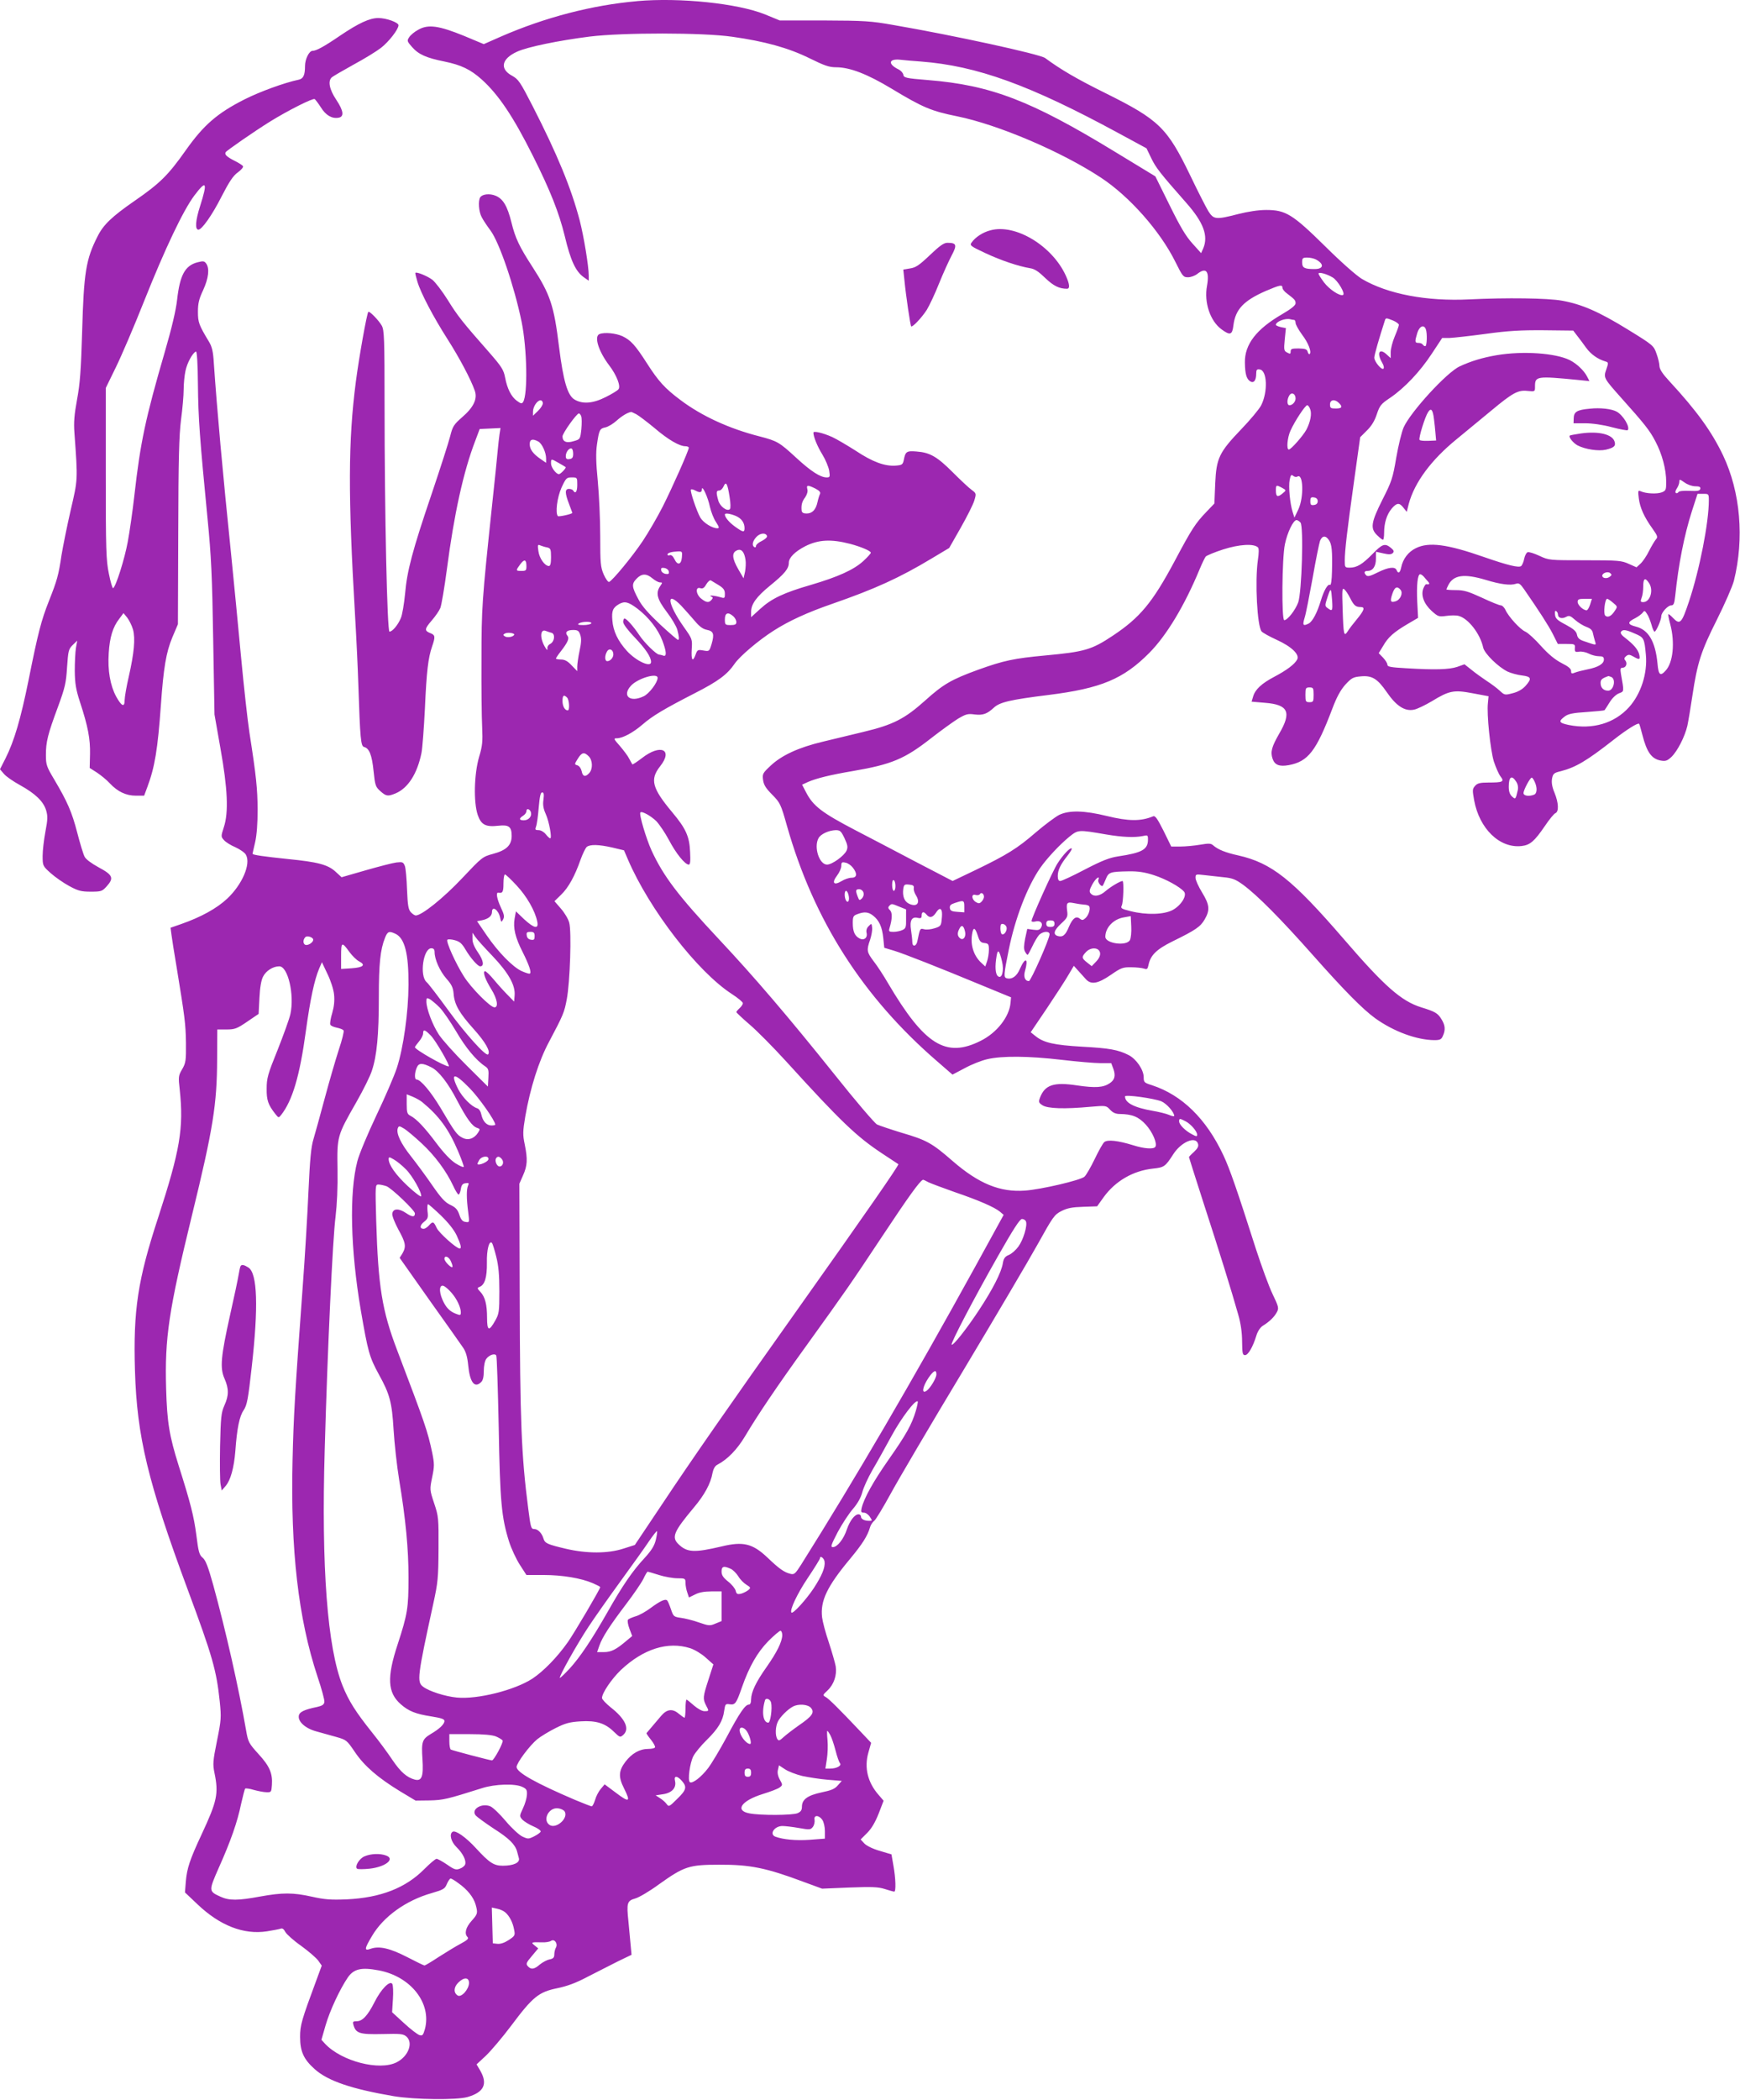 <?xml version="1.0" standalone="no"?>
<!DOCTYPE svg PUBLIC "-//W3C//DTD SVG 20010904//EN"
 "http://www.w3.org/TR/2001/REC-SVG-20010904/DTD/svg10.dtd">
<svg version="1.0" xmlns="http://www.w3.org/2000/svg"
 width="1061pt" height="1280pt" viewBox="0 0 1061 1280"
 preserveAspectRatio="xMidYMid meet">
<g transform="translate(0,1280) scale(0.1,-0.1)"
fill="#9c27b0" stroke="none">
<path d="M3885 12793 c-274 -24 -563 -99 -833 -217 l-102 -45 -122 51 c-153
62 -217 71 -277 37 -23 -12 -48 -33 -56 -46 -14 -21 -13 -25 17 -59 40 -46 88
-67 198 -89 102 -21 159 -48 228 -110 102 -92 192 -226 311 -464 107 -213 160
-348 195 -491 35 -147 66 -215 116 -250 l30 -21 0 32 c0 55 -30 238 -55 335
-52 198 -137 404 -288 699 -75 146 -86 162 -124 183 -78 42 -65 104 30 147 63
29 253 68 442 92 204 25 691 25 870 -1 199 -28 343 -68 471 -131 91 -45 120
-55 162 -55 84 0 190 -41 338 -130 192 -116 243 -137 401 -169 250 -51 635
-215 875 -373 174 -114 362 -326 455 -514 44 -88 48 -94 77 -94 17 0 42 9 56
20 55 43 76 18 60 -72 -19 -101 19 -214 88 -265 53 -39 66 -35 73 24 12 97 62
150 196 209 87 37 103 41 103 20 0 -8 12 -24 28 -35 47 -36 52 -41 52 -60 0
-12 -27 -34 -82 -66 -157 -91 -229 -184 -227 -295 1 -70 10 -100 32 -114 22
-14 37 5 37 47 0 23 4 28 22 25 45 -6 50 -136 8 -219 -12 -23 -67 -89 -121
-145 -135 -141 -152 -176 -159 -331 l-5 -122 -46 -48 c-70 -73 -90 -103 -199
-308 -133 -248 -209 -340 -375 -450 -129 -86 -173 -98 -410 -120 -193 -18
-254 -31 -410 -87 -165 -60 -214 -89 -325 -189 -124 -111 -195 -147 -375 -190
-71 -17 -184 -44 -249 -60 -146 -35 -249 -82 -317 -146 -48 -45 -51 -50 -46
-87 4 -30 17 -51 56 -90 48 -49 52 -56 90 -191 163 -574 463 -1044 918 -1436
l91 -79 74 39 c40 22 102 47 138 55 89 21 250 20 455 -4 94 -11 199 -20 235
-20 l66 0 13 -35 c15 -42 8 -68 -23 -88 -39 -26 -87 -29 -197 -13 -144 22
-198 4 -228 -76 -9 -25 -7 -30 16 -45 31 -20 132 -24 293 -9 94 8 95 8 119
-18 18 -19 35 -26 60 -26 75 -1 114 -17 158 -65 41 -45 71 -115 58 -135 -10
-16 -68 -12 -137 10 -91 28 -154 35 -174 19 -9 -7 -35 -54 -59 -104 -24 -50
-52 -98 -62 -107 -24 -22 -265 -78 -363 -85 -152 -11 -282 42 -442 181 -125
109 -158 127 -308 171 -69 21 -137 44 -152 51 -15 8 -133 146 -261 307 -282
352 -489 594 -703 822 -248 265 -338 383 -411 541 -33 73 -78 223 -68 232 9
10 64 -21 97 -53 18 -19 53 -70 77 -115 43 -82 98 -150 121 -150 9 0 11 21 8
78 -4 94 -26 142 -108 240 -124 148 -138 201 -75 281 82 103 3 139 -111 50
-30 -23 -56 -40 -58 -38 -2 2 -10 18 -19 34 -8 17 -34 51 -57 78 -39 44 -40
47 -18 47 36 1 98 34 156 84 61 53 132 95 319 191 143 73 197 113 243 180 31
45 145 142 236 200 95 61 207 112 360 165 259 90 409 158 605 276 l107 64 70
123 c38 67 76 142 83 166 13 43 12 44 -16 65 -16 11 -68 60 -115 107 -95 95
-139 121 -221 127 -61 5 -68 0 -78 -52 -6 -28 -11 -31 -49 -34 -67 -5 -142 23
-243 90 -52 33 -116 71 -144 84 -58 26 -115 39 -115 27 0 -25 24 -84 55 -134
19 -31 37 -75 41 -97 6 -38 5 -42 -15 -42 -39 0 -97 38 -186 120 -102 94 -115
102 -223 130 -185 47 -353 124 -483 222 -95 71 -134 114 -205 225 -70 109 -98
140 -149 164 -40 18 -108 25 -139 13 -35 -13 -7 -104 58 -190 46 -60 73 -129
57 -147 -6 -8 -41 -29 -77 -47 -77 -39 -141 -45 -191 -15 -42 25 -68 112 -94
320 -31 253 -53 319 -162 488 -80 123 -105 176 -128 270 -25 101 -51 145 -97
164 -36 15 -81 10 -94 -10 -13 -21 -9 -87 9 -120 9 -18 33 -54 54 -82 54 -73
145 -339 190 -558 33 -163 38 -440 9 -487 -8 -12 -13 -11 -37 6 -35 25 -60 74
-73 143 -9 47 -21 66 -97 153 -163 185 -193 223 -253 320 -34 54 -76 109 -94
123 -31 23 -95 49 -103 42 -2 -2 4 -26 12 -53 20 -69 98 -217 185 -353 72
-113 141 -243 165 -312 18 -50 -7 -102 -78 -163 -50 -44 -57 -55 -72 -115 -9
-36 -59 -192 -111 -346 -120 -353 -152 -475 -164 -615 -6 -61 -17 -128 -26
-148 -17 -41 -51 -82 -69 -82 -14 0 -30 712 -30 1385 0 401 -2 453 -17 480
-18 32 -75 91 -82 84 -9 -9 -57 -278 -76 -425 -47 -362 -48 -691 -5 -1424 8
-135 17 -324 20 -420 11 -333 15 -378 35 -383 32 -8 48 -49 58 -147 9 -87 12
-96 41 -122 36 -32 46 -33 93 -14 76 32 132 119 158 246 6 30 15 152 21 270
10 228 20 311 44 380 20 58 19 69 -9 80 -39 15 -38 26 5 76 23 26 47 61 54 78
7 17 25 123 40 236 44 337 101 596 173 783 l27 72 64 3 63 3 -6 -38 c-3 -21
-8 -65 -11 -98 -3 -33 -18 -186 -35 -340 -61 -578 -64 -619 -64 -935 -1 -168
1 -352 4 -410 4 -90 2 -116 -19 -185 -30 -105 -34 -274 -8 -352 21 -61 49 -75
127 -66 63 7 80 -6 80 -62 0 -57 -32 -88 -115 -110 -63 -17 -67 -21 -187 -148
-114 -121 -246 -227 -283 -227 -6 0 -20 9 -30 20 -15 17 -19 42 -23 138 -2 64
-8 129 -13 143 -10 25 -14 26 -52 22 -23 -3 -108 -25 -188 -48 l-146 -42 -36
33 c-47 44 -110 60 -292 78 -145 15 -215 25 -215 32 0 1 7 33 16 71 10 45 15
113 15 199 -1 128 -8 200 -50 469 -11 72 -34 279 -51 460 -17 182 -44 461 -60
620 -53 515 -86 882 -106 1171 -4 70 -11 100 -29 130 -62 103 -68 118 -68 184
0 52 7 79 32 132 33 72 40 132 18 162 -11 15 -18 16 -53 7 -76 -20 -107 -78
-124 -228 -7 -64 -33 -174 -75 -318 -118 -405 -149 -552 -185 -870 -11 -99
-30 -229 -41 -288 -19 -104 -72 -272 -89 -282 -4 -3 -16 37 -26 88 -17 82 -19
146 -19 612 l0 520 61 125 c34 69 112 251 173 405 128 321 238 552 306 643 74
98 82 83 35 -65 -28 -87 -32 -143 -10 -143 21 0 85 91 140 200 48 93 71 128
100 149 21 15 35 32 32 38 -4 6 -27 21 -52 33 -47 24 -62 38 -54 52 7 11 176
128 271 187 108 67 261 144 272 137 5 -4 22 -26 38 -51 29 -47 66 -69 105 -63
38 5 34 41 -11 109 -43 64 -53 116 -27 138 7 6 67 41 132 77 65 35 140 81 167
102 47 36 107 113 107 138 0 17 -74 44 -123 44 -53 0 -120 -31 -234 -108 -98
-67 -145 -92 -167 -92 -21 0 -46 -51 -46 -92 0 -56 -10 -78 -39 -84 -86 -18
-237 -73 -330 -120 -166 -84 -249 -156 -358 -310 -108 -153 -158 -202 -313
-309 -137 -95 -190 -145 -225 -216 -71 -139 -84 -221 -94 -579 -7 -236 -13
-319 -31 -415 -17 -93 -21 -139 -16 -205 21 -290 21 -281 -23 -470 -22 -96
-47 -220 -56 -275 -18 -122 -27 -153 -76 -277 -47 -118 -67 -195 -124 -480
-49 -242 -88 -374 -141 -480 l-34 -67 24 -28 c13 -16 57 -46 97 -68 94 -52
143 -99 160 -153 11 -37 10 -57 -4 -131 -9 -48 -17 -115 -17 -148 0 -60 1 -62
49 -105 27 -24 77 -59 112 -78 55 -30 74 -35 132 -35 65 0 70 2 98 33 45 50
37 69 -49 115 -44 24 -78 49 -86 65 -8 15 -28 81 -45 147 -33 127 -60 188
-141 325 -46 77 -50 89 -50 148 0 80 11 125 73 292 44 120 50 147 56 243 7
100 9 110 34 135 l28 27 -8 -45 c-4 -25 -7 -88 -7 -140 1 -77 7 -113 32 -190
49 -149 63 -225 61 -317 l-2 -84 44 -28 c24 -16 60 -45 79 -66 48 -51 99 -75
159 -75 l50 0 20 54 c45 120 63 230 82 496 16 228 32 324 70 415 l34 80 2 563
c1 443 5 589 17 684 9 66 16 148 16 183 0 35 5 87 11 114 10 49 44 111 64 118
6 2 11 -71 12 -201 2 -206 11 -327 59 -821 22 -223 28 -351 34 -730 l8 -460
36 -205 c44 -246 51 -391 21 -482 -18 -56 -18 -58 1 -79 10 -12 42 -32 71 -44
28 -13 57 -33 63 -46 31 -56 -24 -182 -115 -267 -63 -59 -159 -112 -279 -154
l-66 -23 6 -45 c3 -25 17 -112 31 -195 50 -306 55 -343 57 -460 1 -110 -1
-124 -23 -162 -23 -39 -24 -47 -15 -125 25 -235 2 -369 -131 -778 -125 -381
-153 -565 -142 -935 12 -400 78 -677 322 -1335 151 -406 175 -491 195 -681 10
-98 9 -112 -17 -241 -25 -123 -26 -142 -15 -195 26 -126 16 -171 -78 -373 -73
-156 -90 -208 -97 -290 l-5 -65 75 -71 c137 -131 283 -188 425 -166 37 6 74
13 83 16 10 5 20 -2 29 -20 8 -14 51 -53 97 -85 45 -33 92 -73 104 -90 l21
-30 -32 -87 c-91 -245 -100 -276 -100 -347 0 -90 22 -137 89 -197 80 -72 225
-121 483 -165 128 -21 382 -24 449 -5 100 29 124 79 78 160 l-23 39 58 54 c31
30 101 112 154 183 131 175 167 204 279 227 63 13 117 33 188 71 55 28 137 70
183 93 l83 40 -6 65 c-3 36 -9 98 -13 139 -12 112 -8 125 41 139 23 6 89 45
146 87 153 109 183 119 366 119 189 1 287 -19 519 -106 l109 -40 166 7 c136 5
175 4 216 -9 28 -9 53 -16 58 -16 11 0 9 81 -5 158 l-12 69 -70 21 c-43 12
-81 31 -95 45 l-23 25 40 40 c27 27 49 65 70 118 l30 78 -30 35 c-67 76 -89
166 -63 258 l17 60 -69 73 c-125 132 -188 195 -208 206 -19 11 -19 12 11 40
39 37 58 93 50 147 -4 22 -23 88 -42 146 -20 58 -38 127 -41 152 -12 101 30
189 172 359 73 88 105 138 120 190 4 14 15 32 26 40 10 8 55 83 100 165 45 83
242 418 439 745 196 327 402 676 457 775 94 169 102 181 145 203 35 18 66 24
132 26 l86 3 40 56 c71 98 179 161 301 174 67 7 75 12 123 87 48 75 136 113
151 65 5 -16 -1 -28 -24 -50 -17 -15 -31 -30 -31 -32 0 -2 41 -130 90 -283 92
-282 170 -533 211 -679 15 -52 23 -109 23 -162 1 -72 3 -83 18 -83 19 0 48 50
69 119 8 26 23 49 38 59 41 25 72 55 87 84 13 24 11 33 -26 110 -22 45 -67
169 -101 273 -116 363 -160 490 -199 573 -104 222 -252 367 -435 427 -48 15
-51 18 -51 49 0 45 -45 111 -92 135 -63 32 -116 42 -284 51 -170 10 -233 24
-283 64 l-30 24 100 148 c55 82 114 173 131 203 l32 54 26 -29 c14 -16 35 -39
46 -51 32 -37 74 -30 154 25 62 43 73 47 125 46 31 0 65 -4 77 -8 18 -6 22 -3
27 21 12 60 48 96 147 145 141 69 170 89 196 134 33 57 30 89 -16 164 -22 36
-40 76 -40 89 0 23 2 23 53 17 28 -3 81 -9 117 -13 55 -5 74 -13 120 -46 87
-64 228 -206 424 -427 194 -219 305 -331 382 -387 113 -81 253 -132 360 -133
34 0 43 4 52 25 17 37 15 65 -8 102 -22 37 -39 47 -124 73 -121 38 -223 127
-471 415 -316 366 -441 465 -645 511 -77 17 -122 35 -152 61 -14 13 -27 13
-81 4 -35 -6 -89 -11 -119 -11 l-56 0 -47 96 c-38 75 -51 94 -64 88 -75 -31
-150 -30 -281 2 -139 34 -230 36 -291 7 -25 -13 -89 -61 -143 -107 -112 -97
-176 -137 -369 -230 l-138 -66 -227 118 c-125 66 -290 152 -367 192 -203 106
-257 147 -300 231 l-24 46 37 17 c51 22 136 43 272 66 239 41 317 74 480 202
58 45 130 97 160 116 49 29 61 33 103 27 51 -6 76 3 118 42 36 33 100 48 334
77 319 40 455 97 613 256 106 107 215 288 307 510 15 36 32 71 37 77 6 7 54
27 107 44 97 31 187 37 212 12 6 -6 6 -33 -1 -79 -18 -129 -4 -400 23 -433 7
-8 48 -31 92 -51 92 -42 141 -90 125 -120 -15 -29 -65 -66 -139 -105 -78 -41
-118 -78 -130 -122 l-9 -30 82 -7 c142 -11 163 -57 87 -187 -47 -82 -55 -112
-41 -154 13 -38 41 -49 98 -39 119 22 168 85 267 346 26 69 49 111 78 144 38
41 48 47 93 51 70 7 103 -13 161 -97 57 -83 109 -117 164 -106 19 3 68 27 109
51 108 66 135 71 251 49 l96 -18 -4 -41 c-8 -68 15 -286 36 -356 12 -36 30
-78 41 -92 25 -32 14 -37 -74 -37 -50 0 -67 -4 -81 -20 -17 -19 -17 -26 -6
-88 32 -174 156 -294 289 -279 52 6 78 28 143 123 26 39 55 74 63 77 23 9 20
64 -5 125 -15 36 -19 62 -15 86 6 30 11 35 53 45 92 24 157 62 323 192 79 62
148 105 155 97 2 -2 11 -32 20 -68 27 -105 56 -146 112 -156 29 -5 39 -2 65
22 37 36 81 122 97 189 6 28 20 111 31 185 30 201 53 271 149 462 48 96 95
203 104 238 64 258 40 540 -66 764 -70 146 -159 270 -329 454 -40 43 -58 71
-59 90 0 15 -8 49 -18 76 -17 49 -20 52 -176 148 -174 107 -278 153 -400 175
-88 16 -340 19 -564 8 -261 -13 -499 32 -657 125 -34 21 -125 101 -223 198
-199 196 -241 222 -360 222 -48 0 -111 -10 -171 -25 -136 -35 -149 -34 -182
18 -14 23 -64 121 -110 217 -141 292 -191 340 -517 502 -176 87 -273 144 -368
214 -33 24 -562 139 -923 201 -141 25 -179 27 -425 28 l-270 0 -90 37 c-166
67 -519 104 -780 81z m1730 -368 c341 -26 665 -143 1208 -438 l168 -91 29 -60
c28 -58 51 -88 214 -273 105 -119 135 -201 103 -277 l-13 -29 -53 59 c-40 44
-74 101 -139 233 l-87 176 -250 152 c-509 310 -753 404 -1137 435 -136 11
-147 14 -150 33 -2 11 -15 25 -29 32 -66 32 -61 66 9 59 26 -3 83 -8 127 -11z
m2408 -1206 c53 -28 49 -59 -7 -59 -62 0 -76 7 -76 41 0 26 4 29 31 29 17 0
40 -5 52 -11z m103 -110 c32 -19 80 -101 63 -107 -20 -8 -83 34 -115 76 -19
25 -34 49 -34 54 0 12 49 -1 86 -23z m-235 -259 c5 0 9 -8 9 -18 0 -10 18 -42
39 -71 39 -51 60 -106 47 -119 -4 -3 -9 3 -12 13 -4 16 -14 20 -55 21 -41 0
-49 -2 -49 -18 0 -16 -3 -17 -21 -7 -20 10 -21 16 -15 80 l7 69 -30 6 c-17 4
-31 10 -31 14 0 20 58 42 88 34 8 -2 18 -4 23 -4z m604 -4 c19 -8 35 -20 35
-26 0 -6 -11 -37 -25 -70 -14 -33 -25 -76 -25 -96 l0 -37 -23 21 c-45 43 -64
13 -30 -47 10 -16 14 -33 9 -38 -11 -11 -56 43 -56 67 0 16 29 117 65 228 5
15 8 15 50 -2z m199 -52 c10 -25 7 -104 -3 -104 -6 0 -13 5 -16 10 -3 6 -15
10 -26 10 -22 0 -23 7 -7 60 13 42 40 54 52 24z m922 -39 c13 -16 38 -50 56
-75 30 -41 72 -70 120 -84 16 -5 16 -9 3 -47 -18 -51 -17 -53 88 -171 145
-162 177 -202 211 -268 41 -77 66 -171 66 -248 0 -48 -2 -53 -27 -63 -30 -11
-95 -8 -127 6 -18 8 -19 5 -13 -43 7 -56 32 -113 84 -185 31 -44 33 -51 20
-65 -8 -10 -27 -41 -42 -71 -14 -29 -38 -64 -51 -76 l-25 -23 -47 21 c-44 20
-62 22 -267 22 -218 0 -220 0 -278 27 -32 15 -64 25 -72 22 -8 -3 -17 -21 -21
-40 -3 -18 -12 -38 -18 -44 -15 -12 -81 4 -228 55 -223 78 -335 93 -414 54
-46 -22 -80 -66 -90 -118 -7 -33 -18 -40 -28 -16 -9 23 -51 18 -115 -14 -44
-22 -61 -27 -70 -18 -16 16 -13 27 8 27 32 0 51 28 51 74 l0 43 45 -10 c35 -8
48 -7 58 2 9 10 7 16 -12 32 -36 29 -52 24 -111 -37 -63 -64 -96 -84 -140 -84
-29 0 -30 2 -30 43 0 59 14 181 57 487 l37 265 40 40 c28 27 48 59 61 99 18
54 26 64 80 100 90 61 184 161 255 269 l64 97 45 0 c25 1 125 12 221 25 138
19 213 23 354 22 l179 -2 23 -30z m-1716 -384 c0 -20 -19 -41 -37 -41 -16 0
-17 34 -1 60 14 22 38 10 38 -19z m-4590 -29 c0 -10 -13 -31 -30 -47 l-30 -29
0 25 c0 30 26 69 46 69 8 0 14 -8 14 -18z m4854 2 c25 -24 19 -34 -19 -34 -31
0 -35 3 -35 25 0 29 29 34 54 9z m-175 -38 c11 -27 2 -77 -23 -125 -20 -37
-94 -121 -107 -121 -16 0 -9 74 10 115 26 58 90 155 102 155 5 0 14 -11 18
-24z m-4109 -31 c15 -8 65 -46 111 -84 83 -71 152 -111 189 -111 11 0 20 -4
20 -9 0 -17 -100 -242 -159 -359 -33 -65 -88 -159 -122 -210 -62 -93 -185
-242 -205 -249 -6 -2 -21 19 -33 46 -19 45 -21 68 -21 233 0 101 -7 252 -15
337 -11 110 -12 172 -5 221 13 90 17 98 52 105 17 4 47 22 68 41 30 27 65 49
88 53 2 1 16 -6 32 -14z m-336 -12 c4 -10 4 -45 1 -79 -7 -61 -7 -62 -47 -73
-44 -14 -68 -3 -68 29 0 19 86 140 100 140 4 0 11 -8 14 -17z m-262 -154 c23
-12 48 -67 48 -104 l0 -26 -32 22 c-47 32 -68 60 -68 92 0 29 17 35 52 16z
m213 -75 c0 -22 -5 -30 -22 -32 -18 -3 -23 2 -23 18 0 24 20 51 35 46 6 -1 10
-16 10 -32z m-88 -56 c21 -12 40 -23 42 -25 6 -4 -30 -43 -41 -43 -17 0 -48
41 -48 65 0 30 0 30 47 3z m4504 -83 c36 23 41 -124 6 -200 l-24 -50 -11 35
c-16 51 -26 153 -18 195 6 30 10 34 21 25 8 -7 19 -9 26 -5z m-4391 -50 c0
-42 -11 -58 -25 -35 -3 6 -15 10 -26 10 -25 0 -25 -25 1 -92 11 -29 20 -53 20
-54 0 -7 -82 -25 -88 -20 -17 18 -5 113 22 174 27 58 31 62 62 62 34 0 34 -1
34 -45z m6817 -9 c25 0 33 -4 31 -15 -3 -13 -16 -15 -65 -13 -36 2 -64 -1 -68
-7 -3 -6 -11 -9 -16 -6 -5 4 -3 15 6 28 8 12 15 30 15 40 0 17 2 17 32 -4 18
-13 46 -23 65 -23z m-5888 -66 c6 -36 7 -68 2 -73 -17 -17 -61 16 -71 52 -14
49 -13 61 5 61 9 0 21 11 27 25 15 34 24 19 37 -65z m523 52 c25 -13 33 -23
28 -33 -4 -8 -11 -30 -15 -49 -10 -47 -32 -70 -67 -70 -19 0 -28 5 -30 18 -3
34 2 55 22 81 11 17 17 36 13 49 -7 27 2 27 49 4z m2841 7 c32 -17 32 -17 6
-38 -29 -24 -39 -19 -39 20 0 33 2 34 33 18z m-3484 -119 c7 -30 23 -72 37
-92 20 -31 21 -38 8 -38 -31 0 -84 33 -103 64 -22 37 -65 165 -58 172 3 3 14
1 25 -5 29 -16 42 -14 42 7 1 29 37 -49 49 -108z m6091 41 c0 -136 -56 -422
-121 -617 -45 -135 -55 -145 -99 -99 -13 14 -25 23 -27 21 -2 -2 3 -29 12 -62
29 -111 17 -232 -28 -281 -33 -37 -44 -28 -50 42 -13 135 -55 207 -133 226
-51 13 -52 27 -3 51 19 10 39 25 46 34 10 14 13 13 26 -8 9 -12 20 -42 27 -65
6 -24 15 -43 19 -43 10 0 41 72 41 94 0 22 40 66 60 66 15 0 20 10 25 58 20
193 55 370 101 514 l35 108 35 0 c33 0 34 -1 34 -39z m-2385 -6 c0 -13 -8 -21
-22 -23 -19 -3 -23 1 -23 23 0 22 4 26 23 23 14 -2 22 -10 22 -23z m-3550 -89
c36 -15 55 -42 55 -75 0 -28 -9 -26 -58 9 -36 26 -62 57 -62 74 0 10 30 6 65
-8z m3445 -41 c20 -24 8 -426 -14 -487 -18 -48 -65 -108 -85 -108 -17 0 -14
378 4 463 15 72 51 147 71 147 6 0 17 -7 24 -15z m-3253 -82 c3 -7 -12 -20
-31 -30 -20 -9 -36 -23 -36 -30 0 -8 -4 -11 -10 -8 -17 10 -11 37 12 62 23 25
58 27 65 6z m3427 -26 c17 -25 21 -65 18 -190 -1 -53 -6 -86 -12 -82 -13 8
-37 -33 -56 -96 -22 -73 -50 -126 -73 -139 -35 -18 -40 -12 -26 34 8 24 29
134 49 243 19 110 40 211 45 226 13 33 35 35 55 4z m-2920 -22 c67 -18 126
-43 126 -54 0 -5 -21 -28 -46 -51 -58 -53 -153 -96 -319 -145 -166 -48 -240
-83 -309 -146 l-56 -51 0 32 c0 48 32 92 115 160 90 73 115 104 115 140 0 31
37 68 101 101 80 40 157 44 273 14z m-1846 -22 c19 -5 22 -11 22 -59 0 -38 -4
-54 -13 -54 -25 0 -59 48 -64 91 -6 39 -4 42 13 34 10 -4 29 -10 42 -12z
m1208 -76 c3 -17 1 -50 -3 -72 l-9 -40 -32 55 c-38 66 -41 101 -9 115 27 13
46 -8 53 -58z m-388 16 c-4 -46 -27 -51 -46 -10 -9 18 -19 26 -28 23 -8 -3
-14 -1 -14 4 0 10 24 17 63 19 27 1 28 -1 25 -36z m-948 -54 c0 -26 -3 -29
-30 -29 -36 0 -36 2 -8 40 25 34 38 31 38 -11z m868 -32 c3 -14 -1 -18 -20
-15 -12 2 -24 11 -26 21 -3 14 1 18 20 15 12 -2 24 -11 26 -21z m5737 -33
c-17 -13 -45 -9 -45 7 0 16 34 28 48 16 11 -9 11 -13 -3 -23z m-5837 -9 c17
-14 37 -25 47 -25 15 0 15 -2 1 -22 -29 -42 -20 -79 39 -157 30 -39 59 -88 65
-109 11 -43 13 -62 4 -62 -4 0 -53 42 -109 94 -71 67 -111 112 -132 153 -41
76 -42 93 -13 124 32 34 61 35 98 4z m4704 10 c7 -9 19 -22 26 -30 12 -14 9
-19 -11 -16 -4 1 -12 -11 -18 -26 -16 -42 4 -94 51 -137 39 -35 43 -36 90 -30
27 4 60 4 74 0 59 -15 132 -109 150 -193 8 -37 93 -120 150 -147 20 -9 59 -20
86 -23 58 -7 62 -19 22 -64 -18 -20 -45 -36 -77 -44 -49 -13 -51 -12 -80 15
-16 15 -52 42 -80 60 -27 18 -69 48 -92 67 l-43 34 -45 -16 c-49 -16 -134 -19
-312 -8 -92 5 -113 9 -113 21 0 9 -12 28 -26 43 l-27 28 27 44 c30 53 65 84
150 134 l63 37 -5 97 c-5 101 2 169 18 169 5 0 15 -7 22 -15z m379 -20 c88
-27 150 -35 184 -23 16 6 26 -1 48 -33 94 -136 149 -221 176 -274 l30 -60 53
0 c51 0 53 -1 51 -26 -1 -22 2 -25 27 -21 15 2 41 -3 58 -12 17 -9 45 -16 62
-16 23 0 30 -4 30 -20 0 -26 -34 -47 -100 -60 -30 -6 -65 -15 -77 -20 -19 -8
-23 -6 -23 10 0 14 -17 28 -59 49 -40 21 -79 53 -125 104 -36 41 -79 80 -95
87 -31 13 -103 91 -122 134 -7 14 -19 26 -27 26 -9 0 -61 21 -116 47 -83 38
-109 46 -158 46 -32 0 -58 2 -58 4 0 3 5 14 11 26 32 63 96 72 230 32z m-4678
-32 c29 -18 37 -30 37 -52 0 -29 -1 -29 -32 -20 -35 10 -73 12 -50 2 10 -4 10
-8 1 -19 -16 -19 -32 -18 -63 7 -33 26 -37 74 -6 64 15 -5 24 1 37 24 10 16
22 27 28 23 5 -3 27 -16 48 -29z m5671 15 c31 -43 9 -118 -34 -118 -17 0 -18
4 -10 26 6 14 10 45 10 70 0 49 11 56 34 22z m-1822 -92 c24 -47 34 -56 65
-56 29 0 22 -20 -26 -78 -20 -24 -44 -55 -53 -70 -23 -35 -26 -24 -31 136 -4
115 -3 131 10 120 8 -6 24 -30 35 -52z m308 49 c17 -20 -1 -61 -30 -70 -31
-10 -35 0 -20 45 14 42 29 50 50 25z m-417 -67 c4 -62 1 -66 -27 -45 -18 13
-18 16 -1 68 20 60 22 59 28 -23z m-3969 -30 c22 -24 59 -65 81 -91 29 -35 50
-51 75 -56 41 -8 47 -25 29 -87 -14 -45 -14 -45 -50 -39 -34 6 -37 4 -47 -24
-18 -50 -28 -36 -24 32 4 61 3 63 -48 135 -101 143 -111 228 -16 130z m5542 7
c-6 -19 -16 -35 -21 -35 -21 0 -55 32 -55 51 0 16 7 19 44 19 l43 0 -11 -35z
m140 11 c28 -23 28 -24 10 -50 -20 -32 -43 -43 -58 -28 -12 12 -2 102 12 102
5 0 21 -11 36 -24z m-5949 -36 c69 -53 126 -126 152 -195 26 -68 27 -100 5
-91 -9 3 -20 6 -25 6 -16 0 -90 72 -121 119 -36 54 -78 101 -90 101 -4 0 -8
-9 -8 -21 0 -13 28 -50 69 -93 67 -70 101 -120 101 -151 0 -36 -90 5 -147 67
-56 62 -84 121 -89 187 -5 58 3 77 41 99 34 19 56 14 112 -28z m5613 -36 c0
-21 25 -28 50 -14 18 10 26 7 55 -19 18 -16 49 -35 68 -42 25 -9 37 -20 40
-38 3 -14 9 -37 13 -50 8 -26 11 -26 -68 1 -27 9 -38 19 -42 39 -4 21 -20 35
-68 61 -52 27 -64 38 -66 62 -2 18 0 26 7 21 6 -3 11 -13 11 -21z m-8689 -91
c15 -55 7 -143 -26 -288 -14 -60 -25 -125 -25 -143 0 -46 -19 -37 -52 23 -36
67 -52 159 -45 264 6 97 25 159 64 209 l26 35 23 -28 c12 -16 28 -48 35 -72z
m3661 80 c10 -9 18 -24 18 -35 0 -14 -8 -18 -35 -18 -33 0 -35 2 -35 35 0 40
20 47 52 18z m-867 -43 c-3 -5 -25 -10 -48 -10 -31 0 -38 3 -27 10 20 13 83
13 75 0z m-242 -57 c24 -7 19 -54 -8 -68 -12 -6 -19 -18 -17 -30 1 -12 -5 -6
-17 15 -31 55 -26 109 8 94 9 -3 24 -9 34 -11z m175 -12 c8 -22 7 -48 -4 -98
-8 -37 -14 -81 -14 -96 l0 -28 -34 35 c-24 26 -42 36 -65 36 -17 0 -31 3 -31
6 0 3 13 23 29 43 44 57 54 80 41 96 -17 21 -3 35 35 35 28 0 35 -5 43 -29z
m6431 7 c55 -23 58 -29 67 -128 11 -114 -30 -240 -103 -321 -89 -98 -221 -137
-367 -108 -61 13 -65 22 -23 53 21 15 50 21 132 26 58 4 107 9 109 11 2 2 16
24 31 48 15 25 39 48 57 55 32 12 32 7 12 119 -5 30 -3 37 10 37 21 0 31 26
17 44 -9 10 -7 17 5 27 14 11 21 10 46 -4 36 -21 41 -18 33 16 -8 29 -34 59
-84 98 -21 15 -32 30 -27 37 10 17 29 15 85 -10z m-6834 -8 c-8 -13 -42 -18
-56 -9 -12 7 -12 11 -1 17 16 10 64 3 57 -8z m605 -119 c0 -20 -19 -41 -37
-41 -16 0 -17 34 -1 60 14 22 38 10 38 -19z m270 -143 c0 -28 -52 -97 -85
-112 -83 -40 -134 2 -78 64 41 45 163 82 163 48z m5814 6 c32 -12 16 -84 -18
-84 -28 0 -46 18 -46 47 0 21 8 28 47 42 1 1 8 -2 17 -5z m-1814 -109 c0 -41
-2 -45 -25 -45 -23 0 -25 4 -25 45 0 41 2 45 25 45 23 0 25 -4 25 -45z m-4552
-17 c13 -13 17 -78 4 -78 -18 0 -32 26 -32 57 0 35 8 41 28 21z m132 -358 c24
-24 26 -77 3 -102 -23 -26 -40 -22 -46 11 -4 17 -14 32 -26 36 -19 6 -19 6 2
40 25 40 39 43 67 15z m5655 -154 c10 -15 14 -34 10 -52 -13 -57 -14 -58 -35
-39 -14 13 -20 31 -20 60 0 61 18 73 45 31z m113 -1 c17 -36 15 -72 -4 -79
-31 -12 -64 -7 -64 10 0 19 40 94 50 94 4 0 12 -11 18 -25z m-6044 -108 c-5
-32 -1 -56 14 -89 21 -47 39 -148 27 -148 -4 0 -16 11 -27 25 -11 14 -30 25
-43 25 -22 0 -23 3 -16 23 5 13 12 65 16 115 6 67 11 92 21 92 10 0 12 -11 8
-43z m-76 -81 c5 -24 -16 -46 -44 -46 -29 0 -31 11 -4 28 11 7 20 19 20 28 0
21 24 12 28 -10z m1912 -156 c19 -41 21 -54 12 -75 -15 -32 -88 -85 -119 -85
-47 0 -82 106 -52 161 13 25 63 48 105 49 27 0 33 -6 54 -50z m1594 24 c99
-17 174 -20 224 -10 30 7 32 6 32 -21 0 -61 -35 -81 -183 -103 -52 -8 -98 -26
-202 -80 -74 -39 -141 -70 -150 -70 -10 0 -15 10 -15 30 0 36 16 70 59 124 17
22 29 41 26 44 -8 9 -53 -38 -86 -90 -29 -44 -159 -333 -159 -352 0 -4 10 -6
22 -3 32 9 50 -10 37 -35 -9 -17 -18 -19 -48 -15 l-37 5 -13 -59 c-8 -43 -9
-64 -1 -79 6 -11 13 -20 16 -20 3 0 15 23 28 50 13 28 32 60 41 70 22 24 65
27 65 5 0 -27 -114 -285 -126 -285 -24 0 -34 26 -24 61 23 80 2 88 -31 13 -19
-45 -48 -65 -80 -57 -20 6 -19 19 12 173 38 190 112 383 190 497 42 61 121
145 181 194 53 42 53 42 222 13z m-3010 -80 l71 -17 24 -56 c131 -305 425
-685 634 -820 37 -24 67 -49 67 -56 0 -6 -9 -20 -20 -30 -11 -10 -20 -21 -20
-24 0 -3 36 -37 79 -74 44 -37 146 -140 228 -230 330 -363 426 -454 578 -555
55 -36 102 -67 103 -68 6 -4 -205 -308 -628 -904 -390 -549 -637 -904 -809
-1163 l-170 -254 -69 -22 c-95 -31 -223 -31 -352 -1 -113 27 -127 33 -136 62
-9 32 -34 58 -55 58 -21 0 -23 8 -38 125 -42 323 -50 535 -52 1300 l-2 680 22
50 c27 60 29 98 11 188 -13 61 -12 81 3 172 30 172 82 338 145 455 87 164 93
179 108 259 20 105 30 414 15 467 -6 23 -29 61 -51 86 l-39 45 40 39 c45 43
84 114 119 214 13 36 30 71 38 78 21 16 72 15 156 -4z m1466 -122 c29 -37 26
-62 -7 -62 -16 0 -43 -9 -62 -21 -47 -28 -61 -11 -27 34 14 18 26 45 26 59 0
22 4 25 25 20 14 -2 34 -16 45 -30z m1835 -46 c72 -23 160 -71 185 -101 20
-24 -19 -85 -70 -112 -53 -28 -159 -31 -255 -7 -57 14 -63 18 -55 34 10 19 14
150 5 150 -14 0 -73 -35 -103 -61 -36 -32 -73 -37 -92 -14 -9 11 -7 22 11 55
21 38 48 57 36 26 -5 -13 19 -44 27 -35 2 2 11 21 19 41 17 42 26 45 139 47
57 1 97 -5 153 -23z m-3885 -63 c62 -66 113 -155 126 -220 10 -48 -18 -43 -80
14 l-50 48 -8 -44 c-10 -57 4 -116 49 -204 40 -80 55 -125 44 -131 -4 -3 -25
4 -48 14 -55 24 -145 116 -216 220 l-58 85 31 6 c38 8 60 26 60 50 0 40 39 14
49 -32 7 -32 8 -33 19 -13 9 17 6 31 -14 73 -24 52 -31 92 -16 90 27 -5 32 4
32 56 0 30 4 55 9 55 5 0 37 -30 71 -67z m2310 -4 c0 -16 -4 -29 -10 -29 -5 0
-10 16 -10 36 0 21 4 33 10 29 6 -3 10 -19 10 -36z m112 -12 c-2 -10 4 -29 12
-42 31 -48 8 -77 -42 -53 -28 14 -40 46 -34 91 4 25 8 28 36 25 24 -2 30 -7
28 -21z m-307 -27 c4 -12 0 -26 -9 -36 -15 -14 -17 -13 -26 11 -14 37 -13 45
9 45 11 0 23 -9 26 -20z m-91 -15 c8 -31 -2 -54 -15 -34 -11 18 -11 59 0 59 5
0 12 -11 15 -25z m826 -11 c0 -9 -7 -22 -15 -30 -12 -12 -18 -12 -35 -2 -27
17 -28 52 -1 43 11 -3 22 -1 26 5 8 14 25 3 25 -16z m-120 -60 l0 -35 -42 3
c-34 2 -44 7 -46 23 -2 16 5 23 30 31 54 18 58 17 58 -22z m730 12 c14 0 28
-5 31 -9 10 -14 -2 -55 -22 -73 -15 -14 -21 -14 -34 -4 -23 19 -44 4 -67 -49
-21 -52 -38 -65 -69 -56 -30 10 -22 35 22 76 38 35 41 42 36 78 -6 49 -1 55
43 46 19 -4 46 -8 60 -9z m-1125 -13 l40 -16 0 -58 c1 -51 -2 -59 -23 -68 -12
-6 -37 -11 -54 -11 -27 0 -30 3 -24 23 17 56 18 94 3 109 -12 11 -13 18 -4 27
14 14 14 14 62 -6z m257 -25 c3 -7 3 -31 0 -53 -3 -37 -7 -42 -43 -53 -22 -7
-50 -10 -64 -6 -25 6 -25 7 -41 -72 -6 -33 -31 -38 -31 -6 0 15 -4 48 -8 74
-9 57 5 83 42 73 18 -4 23 -1 23 15 0 24 13 26 30 5 18 -22 37 -18 56 10 18
28 30 32 36 13z m-418 -29 c37 -29 55 -69 62 -137 l6 -59 57 -17 c60 -18 271
-101 546 -215 l170 -70 -3 -33 c-7 -85 -83 -183 -182 -232 -212 -107 -343 -25
-565 351 -26 45 -65 105 -87 133 -43 57 -45 67 -22 133 8 25 14 58 12 73 -3
27 -4 27 -21 9 -12 -11 -16 -26 -13 -40 8 -31 -16 -50 -43 -35 -29 15 -41 42
-41 94 0 39 3 45 28 54 42 16 67 14 96 -9z m1566 -149 c-21 -39 -150 -21 -150
20 0 56 49 107 111 118 l44 8 3 -63 c2 -34 -2 -72 -8 -83z m-460 100 c0 -15
-7 -20 -25 -20 -18 0 -25 5 -25 20 0 15 7 20 25 20 18 0 25 -5 25 -20z m-292
-23 c4 -21 -16 -49 -29 -41 -5 3 -9 19 -9 35 0 24 4 30 17 27 10 -2 19 -11 21
-21z m-254 -23 c9 -33 -10 -59 -30 -43 -17 14 -18 33 -3 60 12 24 25 18 33
-17z m78 -26 c11 -35 18 -44 41 -46 24 -3 27 -7 27 -41 0 -21 -5 -52 -11 -70
l-11 -32 -25 23 c-45 42 -66 106 -56 171 7 48 18 47 35 -5z m-3550 10 c56 -27
80 -121 79 -311 -1 -169 -31 -383 -71 -506 -16 -49 -72 -179 -125 -290 -53
-112 -105 -236 -116 -279 -50 -192 -42 -537 21 -908 44 -255 52 -285 111 -393
66 -119 79 -169 89 -336 5 -82 20 -220 34 -305 40 -241 57 -421 57 -595 0
-186 -6 -223 -66 -407 -67 -203 -62 -295 19 -366 48 -42 90 -59 186 -74 62
-10 80 -16 80 -28 0 -19 -30 -48 -83 -79 -53 -32 -58 -47 -51 -153 7 -107 -4
-136 -47 -125 -48 13 -86 46 -135 118 -27 41 -83 117 -125 169 -100 125 -143
193 -180 285 -93 232 -130 724 -109 1439 17 612 49 1291 66 1419 9 77 14 179
12 290 -3 202 -3 203 116 411 41 72 84 158 94 191 30 90 42 217 42 446 0 206
9 290 37 361 16 41 25 45 65 26z m848 -14 c0 -21 -4 -25 -22 -22 -15 2 -24 11
-26 26 -3 18 1 22 22 22 21 0 26 -5 26 -26z m-257 -121 c98 -103 140 -178 135
-240 l-3 -38 -40 41 c-22 22 -59 63 -83 92 -24 29 -48 52 -54 52 -17 0 0 -49
38 -110 36 -58 45 -110 19 -110 -25 0 -142 118 -186 188 -51 80 -111 214 -101
224 4 4 25 3 46 -3 29 -8 43 -20 64 -56 30 -51 75 -103 90 -103 26 0 20 36
-13 84 -24 35 -35 62 -34 86 l0 35 17 -25 c9 -14 56 -66 105 -117z m-1093 99
c0 -14 -24 -32 -42 -32 -20 0 -24 30 -6 48 11 11 48 -1 48 -16z m221 -75 c17
-23 43 -49 59 -57 42 -22 25 -37 -47 -42 l-63 -4 0 78 c0 88 4 90 51 25z m519
0 c0 -45 32 -116 72 -162 32 -36 41 -55 44 -92 5 -66 34 -117 123 -216 71 -79
104 -137 87 -154 -13 -13 -138 125 -241 267 -62 85 -122 164 -134 174 -44 39
-20 206 29 206 14 0 20 -7 20 -23z m4058 -6 c2 -15 -6 -33 -24 -52 l-27 -28
-28 22 c-34 27 -35 34 -7 64 30 32 81 29 86 -6z m-598 -51 c14 -58 -1 -110
-25 -90 -16 13 -19 60 -8 123 7 45 17 35 33 -33z m-4073 -202 c4 -37 0 -74
-11 -112 -10 -32 -15 -64 -12 -71 2 -7 20 -15 40 -19 19 -4 38 -11 41 -17 4
-5 -9 -58 -29 -117 -19 -59 -58 -192 -86 -297 -28 -104 -59 -217 -69 -250 -14
-46 -21 -119 -30 -315 -6 -140 -22 -408 -36 -595 -46 -629 -55 -779 -61 -1045
-13 -547 35 -966 152 -1319 25 -74 44 -144 42 -155 -2 -16 -13 -23 -43 -30
-82 -17 -110 -31 -113 -55 -5 -35 40 -76 106 -94 31 -9 86 -24 122 -34 63 -18
65 -20 114 -92 58 -86 141 -157 275 -239 l95 -57 85 1 c85 2 105 7 321 75 78
25 202 29 246 7 24 -11 29 -19 27 -48 -1 -19 -11 -55 -24 -82 -22 -47 -22 -48
-4 -69 11 -11 41 -30 67 -41 27 -11 47 -26 45 -32 -2 -6 -20 -19 -40 -29 -34
-17 -38 -17 -72 -1 -19 9 -65 51 -101 94 -36 43 -79 84 -94 90 -54 22 -120
-19 -89 -56 8 -9 57 -45 110 -80 93 -59 130 -96 142 -139 3 -11 8 -30 11 -41
8 -27 -32 -46 -98 -46 -55 0 -82 18 -163 106 -61 67 -125 112 -143 101 -22
-14 -10 -61 24 -94 39 -38 61 -83 52 -106 -3 -8 -17 -20 -32 -25 -23 -9 -34
-6 -78 25 -28 19 -57 35 -64 35 -7 0 -40 -28 -75 -63 -114 -115 -266 -174
-472 -184 -99 -4 -136 -1 -212 16 -116 26 -180 26 -318 1 -134 -25 -188 -25
-240 -1 -73 33 -73 35 -12 174 74 165 115 283 137 391 11 48 22 91 25 94 3 3
27 0 53 -8 26 -7 61 -14 77 -14 29 -1 30 1 33 44 5 71 -14 115 -82 189 -59 65
-63 73 -75 142 -45 259 -124 609 -201 889 -31 111 -46 150 -64 165 -21 17 -26
36 -39 140 -15 114 -35 193 -107 420 -58 185 -71 265 -77 470 -9 311 16 477
157 1055 130 532 153 678 154 955 l1 180 56 0 c51 0 64 5 127 48 l69 47 5 98
c3 63 11 108 22 129 18 36 61 63 99 63 53 0 93 -173 68 -290 -6 -29 -42 -128
-78 -219 -60 -148 -67 -173 -67 -236 -1 -71 9 -99 53 -155 20 -25 20 -25 36
-5 68 87 113 237 150 510 27 196 52 312 81 381 l17 39 34 -72 c20 -41 37 -94
40 -125z m643 -78 c21 -21 66 -87 101 -146 59 -101 122 -177 178 -214 19 -13
22 -22 19 -69 l-3 -54 -130 129 c-72 71 -148 156 -169 188 -39 60 -76 157 -76
202 0 22 2 23 21 14 11 -7 38 -29 59 -50z m-53 -172 c31 -32 121 -188 109
-188 -26 0 -206 103 -206 117 0 3 11 18 25 35 14 16 25 38 25 49 0 27 11 24
47 -13z m4 -194 c44 -22 102 -96 157 -203 58 -110 92 -157 122 -166 18 -6 18
-8 5 -29 -24 -37 -61 -49 -95 -31 -34 17 -47 35 -133 181 -60 100 -122 174
-147 174 -14 0 -12 44 2 74 12 28 34 28 89 0z m233 -127 c57 -58 156 -199 156
-222 0 -3 -11 -5 -23 -5 -30 0 -53 25 -62 67 -4 19 -14 35 -26 38 -35 11 -89
66 -115 116 -51 102 -25 104 70 6z m-289 -85 c102 -84 160 -163 217 -296 21
-49 37 -94 36 -98 -2 -5 -24 5 -50 21 -31 20 -72 63 -117 123 -72 96 -120 147
-158 167 -20 10 -23 20 -23 71 l0 60 37 -15 c21 -9 46 -23 58 -33z m4507 5
c32 -14 78 -66 78 -89 0 -4 -15 -1 -33 7 -17 7 -61 18 -97 24 -115 20 -170 49
-170 88 0 13 178 -12 222 -30z m148 -122 c32 -17 70 -61 70 -82 0 -11 -6 -11
-31 3 -41 21 -79 59 -79 79 0 19 4 19 40 0z m-4660 -133 c81 -75 151 -169 194
-261 13 -29 28 -52 32 -52 5 0 11 15 14 33 4 25 11 34 29 36 20 3 22 1 15 -15
-10 -22 -10 -78 1 -161 8 -63 8 -64 -16 -60 -18 2 -28 13 -38 44 -11 32 -23
45 -55 60 -32 15 -56 41 -110 119 -37 54 -96 134 -130 177 -62 78 -92 141 -80
172 6 14 9 14 36 -2 16 -9 65 -50 108 -90z m-96 -158 c41 -40 100 -146 94
-166 -2 -5 -39 23 -81 62 -74 69 -117 130 -117 165 0 14 4 14 31 -2 18 -10 50
-36 73 -59z m504 59 c-3 -15 -56 -38 -66 -29 -2 2 3 13 10 25 16 26 61 29 56
4z m82 2 c15 -18 6 -45 -14 -45 -16 0 -31 34 -21 50 9 14 21 12 35 -5z m2601
-141 c17 -8 89 -35 160 -60 147 -50 243 -92 277 -120 l22 -19 -173 -315 c-385
-699 -736 -1299 -1062 -1817 -35 -55 -42 -62 -65 -56 -38 9 -69 31 -140 99
-91 86 -148 100 -280 68 -166 -39 -210 -37 -262 13 -45 43 -30 77 92 223 66
78 104 148 115 213 5 24 15 42 29 49 63 33 121 93 170 175 74 125 196 306 371
548 246 342 264 367 465 670 161 243 229 337 248 344 2 1 17 -6 33 -15z
m-3305 -24 c32 -12 174 -148 174 -166 0 -24 -17 -23 -54 2 -44 30 -80 29 -84
-4 -2 -12 15 -55 37 -96 45 -81 49 -104 25 -146 l-17 -27 182 -258 c101 -141
193 -272 206 -291 16 -24 25 -55 30 -106 10 -104 39 -142 79 -102 11 10 16 33
16 67 0 30 6 62 15 74 17 24 52 36 61 21 4 -6 10 -202 15 -437 8 -456 17 -550
63 -697 14 -44 44 -108 66 -142 l40 -62 105 0 c113 0 228 -19 300 -50 25 -11
45 -21 45 -24 0 -11 -157 -278 -198 -336 -65 -92 -148 -177 -216 -222 -108
-70 -334 -127 -460 -115 -72 7 -169 38 -206 66 -39 29 -35 61 62 506 28 128
31 156 32 335 1 187 0 198 -27 278 -27 82 -27 83 -12 157 14 67 14 82 1 148
-29 137 -43 176 -215 629 -91 239 -115 385 -127 786 -6 220 -6 222 14 222 11
0 33 -5 48 -10z m332 -178 c46 -45 80 -87 97 -123 25 -55 31 -79 18 -79 -20 0
-126 95 -140 125 -19 41 -24 42 -48 15 -10 -11 -24 -20 -31 -20 -26 0 -25 21
1 42 24 19 27 26 22 65 -2 23 -1 43 3 43 4 0 39 -31 78 -68z m3568 -37 c10
-25 -16 -112 -46 -153 -15 -21 -41 -44 -58 -51 -24 -10 -32 -21 -37 -51 -9
-56 -62 -159 -145 -285 -75 -114 -159 -220 -167 -211 -8 7 136 282 282 539 95
167 134 227 147 227 10 0 21 -7 24 -15z m-3230 -215 c14 -55 19 -111 19 -210
0 -126 -2 -138 -25 -179 -38 -68 -50 -64 -50 16 0 82 -12 128 -41 159 -20 21
-20 24 -5 30 32 12 46 58 45 146 -2 81 14 140 31 122 4 -5 16 -43 26 -84z
m-278 -25 c19 -41 14 -50 -13 -25 -14 13 -25 29 -25 37 0 23 26 14 38 -12z m7
-197 c32 -37 55 -88 55 -117 0 -18 -3 -19 -27 -10 -41 15 -64 39 -85 87 -24
54 -18 98 11 82 10 -5 31 -24 46 -42z m2955 -495 c0 -23 -39 -87 -61 -101 -31
-20 -24 25 13 80 31 45 48 53 48 21z m-126 -224 c-25 -83 -57 -141 -165 -295
-94 -134 -150 -235 -165 -296 -5 -24 -3 -28 14 -28 11 0 27 -11 36 -25 16 -24
15 -25 -3 -25 -30 0 -51 11 -51 26 0 8 -7 14 -15 14 -23 0 -53 -39 -71 -92
-19 -58 -58 -108 -85 -108 -16 0 -12 12 30 93 27 50 69 114 93 141 28 33 47
67 56 100 7 28 35 89 62 136 28 47 80 141 117 209 59 108 145 222 159 209 2
-3 -3 -29 -12 -59z m-1585 -785 c-9 -37 -27 -65 -70 -112 -70 -75 -133 -166
-224 -327 -98 -172 -169 -277 -232 -346 -31 -33 -57 -58 -59 -56 -7 7 107 210
175 312 36 55 125 181 197 280 72 99 150 208 173 243 24 35 45 61 47 59 3 -3
-1 -26 -7 -53z m1029 -132 c5 -35 -16 -86 -67 -164 -46 -69 -126 -157 -135
-147 -12 14 34 113 99 210 41 61 75 116 75 121 0 19 25 1 28 -20z m-573 -44
c14 -6 35 -27 47 -46 11 -19 34 -42 49 -51 27 -17 28 -19 12 -33 -10 -8 -30
-18 -44 -22 -23 -5 -28 -2 -33 18 -3 13 -24 39 -46 56 -30 24 -40 39 -40 61 0
32 13 36 55 17z m-437 -38 c35 -11 86 -20 113 -20 47 0 49 -1 49 -29 0 -15 5
-42 11 -58 l10 -30 37 18 c24 13 57 19 99 19 l63 0 0 -91 0 -90 -37 -15 c-34
-15 -41 -14 -102 7 -36 13 -86 25 -110 28 -42 6 -45 8 -60 53 -9 26 -19 50
-23 53 -11 11 -42 -3 -99 -45 -29 -22 -71 -46 -94 -52 -22 -7 -43 -16 -46 -21
-4 -6 0 -30 9 -54 l17 -45 -35 -29 c-62 -53 -93 -69 -137 -69 l-42 0 14 40
c18 51 63 121 164 254 45 59 92 128 104 152 11 24 23 44 26 44 4 0 35 -9 69
-20z m752 -367 c-1 -40 -32 -103 -95 -193 -66 -93 -94 -153 -95 -197 0 -22 -5
-33 -14 -33 -22 0 -57 -51 -136 -200 -40 -74 -90 -158 -112 -187 -41 -54 -95
-96 -111 -86 -15 9 -1 116 21 159 11 21 48 66 82 99 69 68 98 115 106 178 6
40 8 43 33 39 34 -5 41 5 75 103 44 126 94 214 162 283 34 34 67 62 73 62 6 0
11 -12 11 -27z m-562 -79 c28 -9 71 -35 96 -58 l46 -41 -30 -93 c-34 -105 -35
-116 -15 -156 19 -36 19 -36 -10 -36 -14 0 -41 15 -64 35 -21 19 -41 35 -45
35 -3 0 -6 -25 -6 -55 0 -30 -3 -55 -6 -55 -3 0 -20 12 -37 26 -37 31 -71 26
-105 -14 -19 -23 -82 -97 -90 -106 -1 -2 11 -20 28 -41 16 -20 27 -41 24 -46
-3 -5 -21 -9 -41 -9 -52 0 -100 -27 -139 -78 -42 -55 -44 -93 -9 -162 43 -86
33 -90 -55 -23 l-63 47 -23 -27 c-13 -15 -29 -45 -35 -67 -7 -22 -16 -40 -21
-40 -5 0 -50 18 -101 39 -239 102 -357 168 -357 201 0 24 78 129 126 169 21
17 72 48 112 68 60 30 86 37 152 41 96 6 150 -11 204 -64 36 -35 38 -35 57
-18 40 36 12 98 -78 168 -28 23 -52 48 -52 56 -1 29 57 115 115 171 137 129
287 176 422 133z m494 -332 c8 -35 -4 -122 -17 -122 -32 0 -42 66 -20 137 6
17 32 6 37 -15z m242 -31 c25 -28 10 -51 -72 -107 -37 -26 -80 -59 -95 -73
-24 -22 -29 -23 -37 -11 -14 22 -12 77 4 108 15 29 59 73 91 90 33 18 90 14
109 -7z m-390 -143 c19 -29 31 -78 20 -78 -25 1 -64 53 -64 84 0 24 27 19 44
-6z m510 -26 c8 -15 22 -57 31 -92 9 -36 21 -70 27 -77 12 -15 -20 -33 -60
-33 l-29 0 9 58 c5 31 7 83 4 115 -3 31 -4 57 -1 57 2 0 11 -13 19 -28z
m-2040 -6 c19 -8 37 -19 41 -25 6 -11 -53 -121 -65 -121 -12 0 -243 61 -251
66 -5 3 -9 25 -9 50 l0 44 125 0 c85 0 136 -5 159 -14z m1868 -241 c38 -8 107
-19 155 -23 l86 -7 -24 -27 c-18 -22 -41 -31 -99 -43 -85 -18 -120 -43 -120
-87 0 -22 -7 -31 -27 -40 -32 -13 -227 -14 -293 -1 -91 17 -50 77 81 118 46
14 93 32 103 40 19 14 19 16 1 48 -12 22 -16 43 -11 61 l6 26 38 -25 c20 -13
67 -31 104 -40z m-312 20 c0 -18 -5 -25 -20 -25 -15 0 -20 7 -20 25 0 18 5 25
20 25 15 0 20 -7 20 -25z m-422 -50 c32 -37 28 -55 -29 -110 -48 -48 -51 -49
-64 -31 -8 11 -26 27 -41 36 l-26 17 46 7 c54 8 82 40 72 81 -8 33 13 33 42 0z
m-715 -186 c25 -40 -50 -108 -91 -83 -46 29 -7 108 50 102 17 -2 35 -10 41
-19z m1571 -51 c9 -13 16 -43 16 -69 l0 -46 -93 -7 c-85 -6 -163 2 -209 19
-39 15 -6 65 43 65 16 0 61 -5 100 -12 67 -12 72 -11 86 7 8 11 12 30 10 43
-6 30 26 30 47 0z m-2218 -387 c55 -39 91 -85 104 -129 15 -54 13 -58 -25
-101 -35 -39 -45 -77 -24 -98 9 -9 -2 -19 -41 -40 -29 -15 -89 -52 -133 -80
-44 -29 -84 -53 -88 -53 -5 0 -52 23 -106 51 -105 54 -170 69 -222 51 -41 -15
-40 -2 7 77 69 118 206 217 364 262 72 21 81 26 93 56 8 18 18 33 23 33 5 0
27 -13 48 -29z m287 -179 c25 -23 44 -60 52 -104 7 -34 5 -38 -33 -63 -26 -17
-50 -25 -69 -23 l-28 3 -3 109 -3 109 32 -7 c18 -3 41 -14 52 -24z m307 -213
c-6 -10 -10 -29 -10 -42 0 -19 -7 -26 -29 -30 -15 -3 -42 -17 -59 -31 -33 -29
-52 -32 -70 -14 -17 17 -16 22 24 69 l36 43 -22 18 c-24 19 -21 21 45 19 22
-1 47 3 55 9 21 14 43 -16 30 -41z m-1080 -139 c195 -37 323 -200 281 -358
-11 -38 -15 -42 -34 -36 -12 4 -54 36 -94 73 l-72 66 5 80 c3 44 1 86 -4 93
-15 22 -69 -33 -108 -111 -42 -83 -74 -117 -109 -117 -23 0 -25 -3 -20 -22 15
-52 38 -59 176 -56 113 3 129 1 148 -16 42 -38 11 -120 -60 -156 -105 -54
-337 6 -437 113 l-22 24 25 87 c26 90 87 221 136 293 37 53 83 63 189 43z
m550 -77 c-1 -39 -47 -90 -69 -76 -26 16 -25 50 3 78 35 35 66 34 66 -2z"/>
<path d="M9126 10635 c-87 -15 -156 -36 -225 -68 -79 -36 -300 -278 -342 -372
-12 -27 -32 -110 -45 -184 -21 -125 -28 -146 -84 -256 -70 -140 -76 -176 -32
-218 15 -15 31 -27 35 -27 4 0 7 19 7 43 0 59 16 111 46 147 31 36 47 38 72 5
l20 -25 12 48 c35 131 137 269 292 395 55 45 150 124 211 174 132 110 164 127
223 120 44 -4 44 -4 44 27 0 63 8 65 264 40 l68 -7 -15 29 c-19 36 -62 77
-105 99 -87 43 -285 57 -446 30z m-382 -390 c3 -22 7 -60 9 -85 l4 -45 -48 -2
c-27 -1 -51 1 -53 6 -7 11 33 140 52 169 18 28 29 16 36 -43z"/>
<path d="M9695 10309 c-79 -7 -98 -19 -99 -58 l-1 -31 71 0 c43 0 108 -9 163
-24 50 -13 93 -21 96 -18 17 17 -27 91 -67 113 -31 17 -101 25 -163 18z"/>
<path d="M9640 10158 c-35 -5 -66 -11 -68 -13 -9 -8 21 -46 48 -60 47 -24 126
-36 172 -26 50 12 62 23 53 50 -14 44 -97 64 -205 49z"/>
<path d="M1467 5083 c-3 -5 -8 -28 -12 -53 -4 -25 -27 -135 -52 -245 -56 -252
-63 -323 -34 -388 27 -62 27 -103 -1 -164 -19 -43 -22 -70 -26 -246 -2 -109
-1 -214 3 -235 l7 -37 24 28 c30 35 51 111 59 212 10 139 25 213 51 250 20 31
27 64 49 263 41 364 35 570 -20 606 -27 17 -41 20 -48 9z"/>
<path d="M2222 1485 c-32 -14 -60 -61 -45 -75 4 -4 39 -4 77 0 97 11 157 59
101 80 -37 14 -94 12 -133 -5z"/>
<path d="M6039 11396 c-47 -12 -92 -42 -115 -75 -12 -17 -5 -22 85 -64 96 -45
201 -80 273 -92 27 -4 52 -21 91 -59 50 -48 85 -66 133 -66 19 0 17 27 -7 80
-83 182 -308 318 -460 276z"/>
<path d="M5670 11245 c-64 -61 -86 -76 -120 -81 l-42 -7 7 -66 c9 -94 36 -275
41 -280 7 -8 64 52 95 100 16 26 50 98 75 161 25 62 60 139 77 171 34 64 30
77 -26 77 -22 0 -47 -18 -107 -75z"/>
</g>
</svg>
